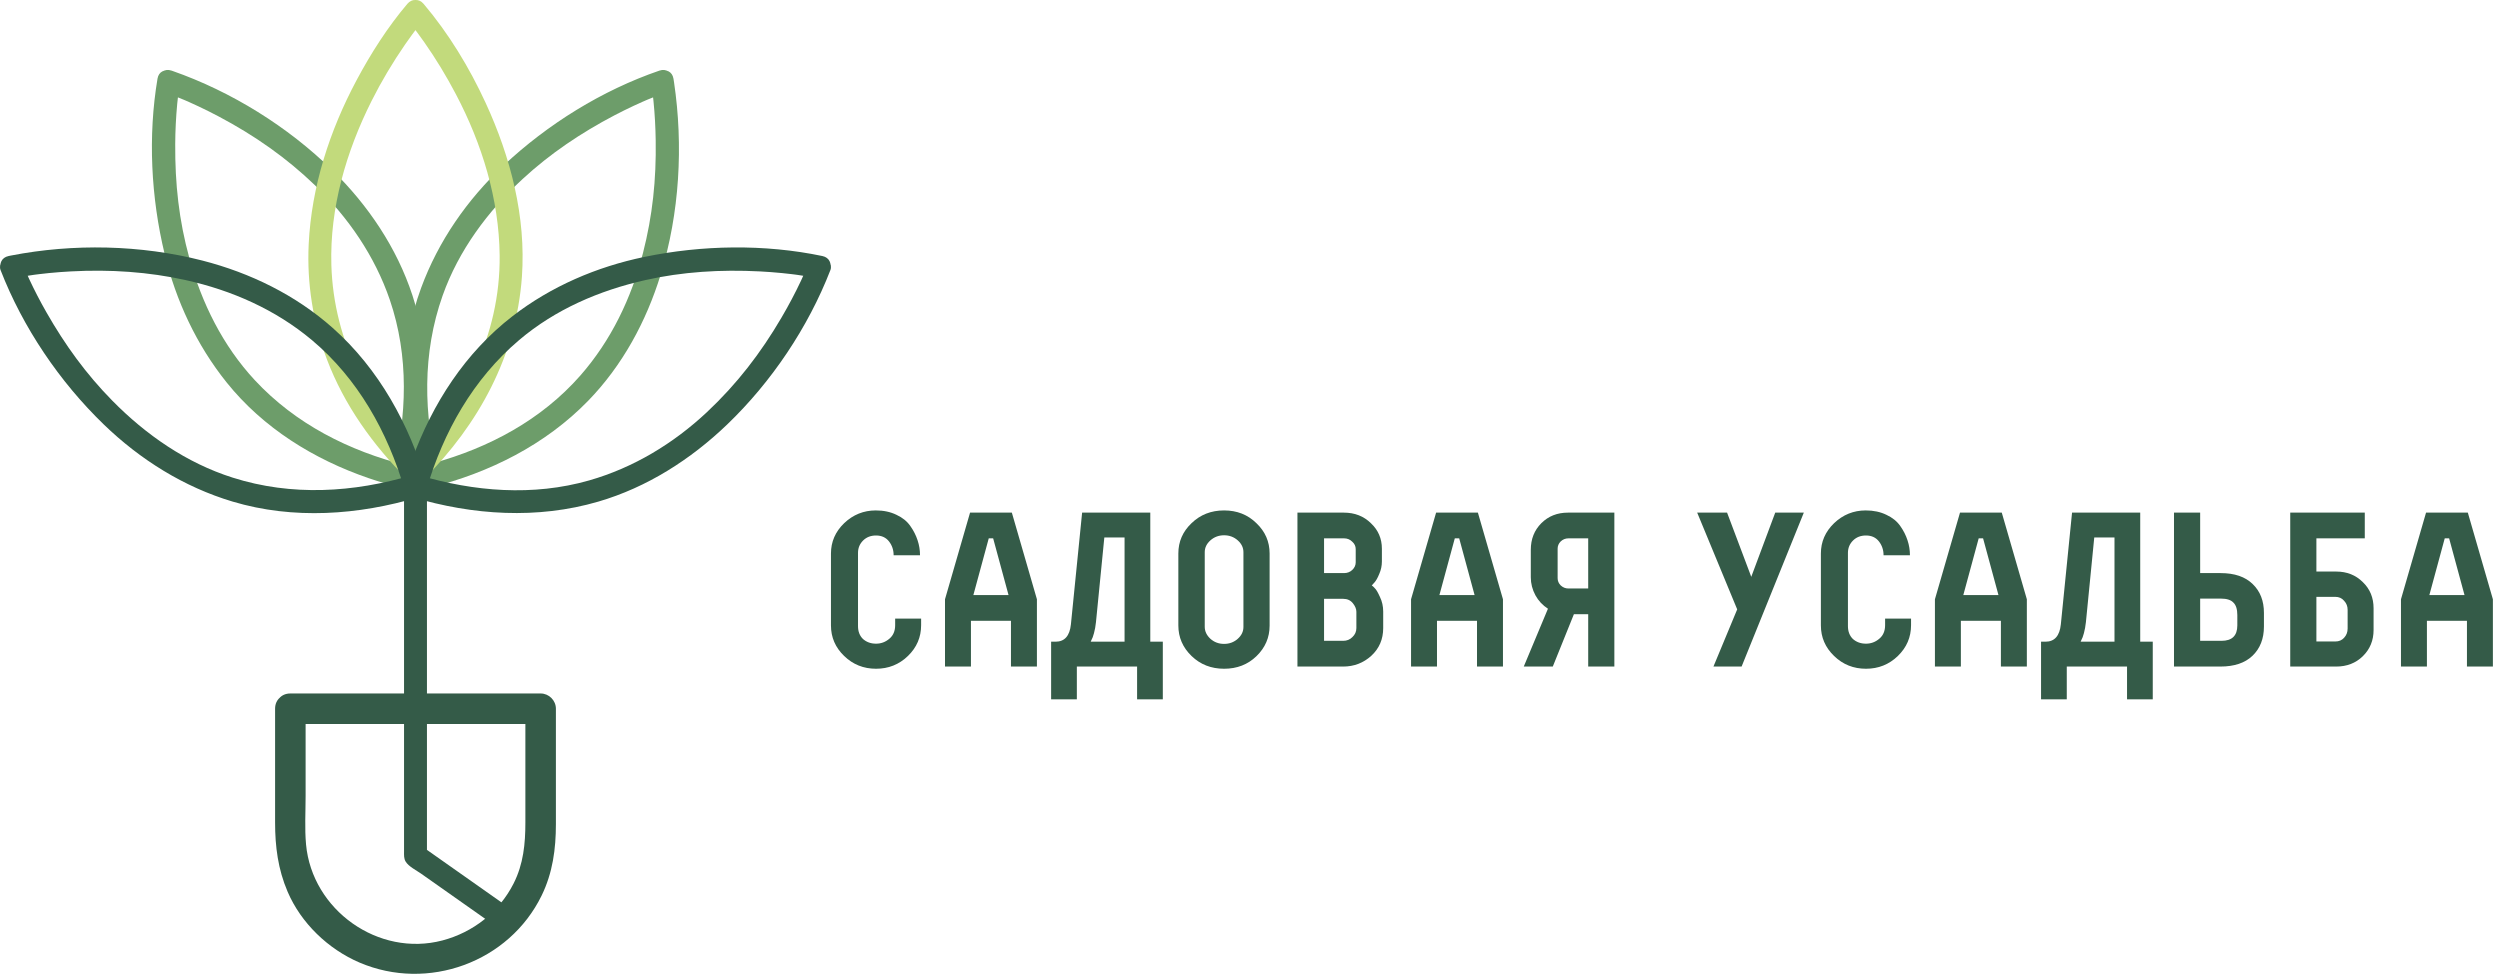 <?xml version="1.0" encoding="UTF-8"?> <svg xmlns="http://www.w3.org/2000/svg" width="172" height="67" viewBox="0 0 172 67" fill="none"> <path d="M27.798 32.781C27.798 37.602 27.798 42.422 27.798 47.242C27.798 50.251 27.798 53.26 27.798 56.268C27.798 57.042 27.798 57.816 27.798 58.59C27.798 58.825 27.78 59.058 27.906 59.273C28.106 59.614 28.657 59.886 28.968 60.105C30.574 61.237 32.18 62.368 33.786 63.499C34.618 64.086 35.404 62.719 34.581 62.14C32.715 60.825 30.849 59.511 28.983 58.196C29.113 58.422 29.243 58.649 29.374 58.876C29.374 54.055 29.374 49.234 29.374 44.414C29.374 40.537 29.374 36.659 29.374 32.781C29.373 31.766 27.798 31.766 27.798 32.781Z" fill="#345B48"></path> <path d="M45.365 4.859C41.422 6.212 37.677 8.543 34.647 11.384C32.146 13.729 30.157 16.588 28.972 19.811C27.506 23.799 27.532 28.156 28.469 32.261C28.525 32.505 28.585 32.748 28.647 32.99C28.755 33.413 29.206 33.644 29.616 33.54C33.682 32.518 37.516 30.604 40.46 27.579C42.823 25.151 44.465 22.112 45.456 18.888C46.755 14.666 47.021 10.023 46.373 5.656C46.36 5.573 46.347 5.491 46.334 5.409C46.165 4.409 44.648 4.834 44.815 5.828C44.841 5.981 44.863 6.134 44.884 6.288C44.846 6.01 44.89 6.335 44.907 6.474C44.926 6.638 44.945 6.803 44.961 6.968C45.051 7.861 45.098 8.758 45.112 9.656C45.154 12.356 44.897 14.833 44.236 17.412C43.443 20.503 42.049 23.421 39.923 25.842C37.252 28.883 33.636 30.816 29.764 31.875C29.576 31.926 29.386 31.974 29.197 32.022C29.52 32.205 29.843 32.389 30.166 32.572C29.13 28.525 29.047 24.3 30.454 20.332C31.556 17.224 33.561 14.53 35.965 12.308C37.846 10.571 39.976 9.139 42.285 7.929C42.719 7.702 43.158 7.486 43.601 7.278C43.792 7.188 43.984 7.101 44.177 7.016C44.265 6.977 44.353 6.939 44.441 6.901C44.484 6.882 44.525 6.865 44.567 6.847C44.719 6.782 44.392 6.921 44.54 6.858C44.95 6.687 45.364 6.523 45.784 6.379C46.739 6.051 46.328 4.529 45.365 4.859Z" fill="#6D9D6A"></path> <path d="M11.387 6.378C11.821 6.527 12.247 6.697 12.67 6.874C12.418 6.768 12.714 6.893 12.772 6.918C12.861 6.956 12.95 6.996 13.039 7.035C13.251 7.129 13.461 7.226 13.671 7.325C14.14 7.545 14.604 7.779 15.063 8.022C17.51 9.318 19.712 10.856 21.681 12.757C23.962 14.96 25.793 17.623 26.823 20.64C28.143 24.506 28.008 28.65 27.004 32.572C27.327 32.388 27.65 32.205 27.973 32.022C24.016 31.027 20.33 29.167 17.531 26.156C15.324 23.781 13.879 20.849 13.029 17.763C12.308 15.147 12.04 12.648 12.055 9.917C12.06 8.989 12.107 8.062 12.193 7.138C12.222 6.831 12.256 6.524 12.296 6.218C12.319 6.036 12.264 6.449 12.293 6.236C12.3 6.189 12.306 6.142 12.314 6.095C12.325 6.021 12.336 5.947 12.348 5.873C12.351 5.858 12.353 5.842 12.356 5.827C12.523 4.834 11.005 4.409 10.837 5.408C10.171 9.371 10.388 13.586 11.329 17.479C12.107 20.695 13.521 23.731 15.595 26.315C18.107 29.446 21.594 31.605 25.363 32.898C26.083 33.146 26.816 33.354 27.555 33.54C27.965 33.643 28.415 33.412 28.523 32.99C29.588 28.83 29.728 24.436 28.377 20.325C27.298 17.038 25.323 14.119 22.863 11.708C19.8 8.708 15.919 6.298 11.864 4.879C11.844 4.873 11.825 4.866 11.806 4.859C10.842 4.529 10.432 6.051 11.387 6.378Z" fill="#6D9D6A"></path> <path d="M28.028 0.262C26.669 1.865 25.521 3.666 24.534 5.515C22.674 8.999 21.43 12.84 21.238 16.8C21.107 19.487 21.538 22.203 22.489 24.718C23.678 27.86 25.658 30.624 28.028 32.986C28.331 33.289 28.837 33.289 29.141 32.986C32.937 29.201 35.525 24.438 35.908 19.039C36.2 14.915 35.129 10.803 33.413 7.08C32.296 4.657 30.871 2.302 29.141 0.262C28.483 -0.514 27.375 0.606 28.028 1.376C28.178 1.553 28.323 1.735 28.466 1.917C28.581 2.064 28.375 1.798 28.535 2.008C28.598 2.091 28.659 2.173 28.721 2.256C28.877 2.465 29.029 2.678 29.18 2.891C29.987 4.039 30.714 5.243 31.367 6.485C33.165 9.902 34.336 13.701 34.376 17.582C34.432 23.096 31.873 28.037 28.027 31.871C28.398 31.871 28.769 31.871 29.14 31.871C25.447 28.188 22.954 23.52 22.798 18.241C22.682 14.309 23.817 10.423 25.57 6.933C26.245 5.589 27.019 4.294 27.872 3.057C28.028 2.832 28.186 2.61 28.347 2.39C28.411 2.302 28.476 2.215 28.542 2.128C28.583 2.073 28.813 1.773 28.65 1.983C28.809 1.777 28.972 1.573 29.14 1.374C29.794 0.606 28.685 -0.514 28.028 0.262Z" fill="#C2DA7C"></path> <path d="M56.581 17.615C52.594 16.78 48.302 16.855 44.328 17.677C41.053 18.355 37.918 19.7 35.266 21.749C32.017 24.26 29.763 27.747 28.367 31.579C28.167 32.125 27.991 32.679 27.827 33.237C27.704 33.656 27.972 34.084 28.377 34.206C32.536 35.449 36.971 35.739 41.169 34.51C44.52 33.529 47.522 31.611 50.029 29.205C53.079 26.278 55.597 22.534 57.131 18.584C57.286 18.183 56.963 17.72 56.581 17.615C56.135 17.492 55.767 17.766 55.612 18.165C55.591 18.221 55.568 18.277 55.545 18.332C55.529 18.373 55.513 18.412 55.497 18.452C55.407 18.669 55.559 18.305 55.494 18.458C55.373 18.743 55.245 19.024 55.114 19.303C54.706 20.171 54.255 21.017 53.771 21.844C52.344 24.283 50.707 26.413 48.639 28.354C46.338 30.511 43.586 32.179 40.537 33.052C36.675 34.157 32.607 33.826 28.795 32.686C28.978 33.009 29.162 33.333 29.345 33.655C30.508 29.705 32.554 26.078 35.718 23.395C38.205 21.286 41.234 19.984 44.388 19.273C46.951 18.695 49.59 18.534 52.286 18.673C52.79 18.699 53.293 18.738 53.795 18.787C54.003 18.807 54.211 18.831 54.418 18.855C54.513 18.866 54.608 18.879 54.703 18.89C54.756 18.897 54.926 18.92 54.672 18.886C54.729 18.893 54.786 18.901 54.842 18.909C55.284 18.971 55.725 19.042 56.162 19.134C57.153 19.341 57.575 17.823 56.581 17.615Z" fill="#345B48"></path> <path d="M1.009 19.133C1.446 19.041 1.887 18.971 2.329 18.908C2.371 18.902 2.413 18.896 2.456 18.891C2.62 18.868 2.255 18.917 2.424 18.895C2.517 18.883 2.611 18.871 2.705 18.86C2.928 18.833 3.152 18.809 3.376 18.786C3.878 18.736 4.382 18.699 4.886 18.672C7.583 18.527 10.218 18.704 12.784 19.273C15.946 19.974 18.955 21.3 21.454 23.394C24.626 26.053 26.669 29.72 27.826 33.654C28.009 33.332 28.193 33.008 28.376 32.685C24.328 33.896 20.062 34.153 16.002 32.859C12.826 31.849 10.039 29.917 7.721 27.559C5.919 25.726 4.481 23.74 3.197 21.492C2.767 20.74 2.368 19.97 2.002 19.185C1.885 18.936 1.774 18.685 1.666 18.432C1.752 18.634 1.681 18.469 1.626 18.332C1.603 18.276 1.581 18.221 1.559 18.165C1.404 17.765 1.036 17.492 0.59 17.615C0.208 17.72 -0.116 18.183 0.04 18.584C1.577 22.542 4.098 26.262 7.142 29.205C9.645 31.625 12.657 33.509 16.002 34.509C20.183 35.76 24.652 35.444 28.794 34.206C29.199 34.084 29.467 33.656 29.344 33.237C28.152 29.184 26.074 25.39 22.892 22.563C20.339 20.295 17.215 18.772 13.921 17.926C9.684 16.84 5.056 16.746 0.76 17.58C0.704 17.591 0.646 17.603 0.59 17.615C-0.403 17.823 0.018 19.341 1.009 19.133Z" fill="#345B48"></path> <path d="M18.926 48.761C18.926 51.367 18.926 53.974 18.926 56.581C18.926 58.243 19.125 59.802 19.787 61.348C20.713 63.514 22.581 65.303 24.737 66.225C29.429 68.232 35.028 66.212 37.271 61.599C38.026 60.046 38.246 58.408 38.246 56.704C38.246 55.161 38.246 53.619 38.246 52.076C38.246 50.971 38.246 49.866 38.246 48.761C38.246 48.188 37.768 47.711 37.196 47.711C31.983 47.711 26.77 47.711 21.557 47.711C21.03 47.711 20.503 47.711 19.976 47.711C18.621 47.711 18.621 49.811 19.976 49.811C25.189 49.811 30.402 49.811 35.615 49.811C36.142 49.811 36.669 49.811 37.196 49.811C36.846 49.461 36.496 49.111 36.146 48.761C36.146 51.367 36.146 53.974 36.146 56.581C36.146 58.05 36.013 59.446 35.335 60.786C34.345 62.74 32.547 64.148 30.438 64.703C26.036 65.862 21.472 62.61 21.056 58.099C20.955 56.997 21.026 55.861 21.026 54.757C21.026 53.137 21.026 51.516 21.026 49.896C21.026 49.517 21.026 49.139 21.026 48.76C21.026 47.406 18.926 47.406 18.926 48.761Z" fill="#345B48"></path> <path d="M124.103 35.269L119.822 45.859H117.885L119.519 41.925L116.766 35.269H118.823L120.487 39.686L122.136 35.269H124.103Z" fill="#345B48"></path> <path d="M131.48 42.56V43.014C131.48 43.841 131.177 44.547 130.572 45.132C129.967 45.717 129.236 46.01 128.379 46.01C127.521 46.01 126.79 45.717 126.185 45.132C125.58 44.547 125.277 43.846 125.277 43.029V38.082C125.277 37.276 125.58 36.58 126.185 35.995C126.8 35.41 127.526 35.117 128.363 35.117C128.898 35.117 129.372 35.218 129.786 35.42C130.199 35.611 130.517 35.869 130.739 36.191C130.961 36.504 131.127 36.832 131.238 37.175C131.349 37.508 131.404 37.85 131.404 38.203H129.589C129.589 37.84 129.483 37.523 129.271 37.25C129.059 36.978 128.762 36.842 128.379 36.842C128.015 36.842 127.718 36.958 127.486 37.19C127.254 37.422 127.138 37.704 127.138 38.037V43.075C127.138 43.448 127.254 43.746 127.486 43.968C127.728 44.179 128.026 44.285 128.379 44.285C128.721 44.285 129.024 44.174 129.286 43.952C129.559 43.73 129.695 43.418 129.695 43.014V42.56H131.48Z" fill="#345B48"></path> <path d="M134.848 35.269H137.722L139.447 41.229V45.859H137.662V42.712H134.908V45.859H133.123V41.229L134.848 35.269ZM137.495 40.942L136.436 37.038H136.134L135.075 40.942H137.495Z" fill="#345B48"></path> <path d="M142.194 45.859V48.113H140.424V44.149H140.727C141.352 44.149 141.705 43.751 141.786 42.954L142.557 35.269H147.247V44.149H148.11V48.113H146.34V45.859H142.194ZM144.085 36.978L143.511 42.803C143.48 43.085 143.435 43.337 143.374 43.559C143.314 43.781 143.258 43.932 143.208 44.013L143.147 44.149H145.477V36.978H144.085Z" fill="#345B48"></path> <path d="M151.371 35.269V39.429H152.778C153.736 39.429 154.473 39.681 154.987 40.185C155.501 40.679 155.759 41.34 155.759 42.167V43.105C155.759 43.942 155.496 44.613 154.972 45.117C154.457 45.611 153.721 45.859 152.763 45.859H149.571V35.269H151.371ZM153.928 43.029V42.318C153.928 41.915 153.837 41.628 153.656 41.456C153.484 41.275 153.202 41.184 152.808 41.184H151.371V44.089H152.839C153.565 44.089 153.928 43.736 153.928 43.029Z" fill="#345B48"></path> <path d="M161.517 43.241V41.955C161.517 41.713 161.436 41.507 161.275 41.335C161.123 41.154 160.922 41.063 160.669 41.063H159.368V44.134H160.669C160.922 44.134 161.123 44.048 161.275 43.877C161.436 43.705 161.517 43.493 161.517 43.241ZM162.697 37.038H159.368V39.323H160.73C161.466 39.323 162.076 39.565 162.561 40.049C163.055 40.523 163.302 41.123 163.302 41.849V43.347C163.302 44.063 163.055 44.663 162.561 45.148C162.076 45.621 161.466 45.859 160.73 45.859H157.568V35.269H162.697V37.038Z" fill="#345B48"></path> <path d="M166.912 35.269H169.786L171.511 41.229V45.859H169.726V42.712H166.972V45.859H165.187V41.229L166.912 35.269ZM169.559 40.942L168.5 37.038H168.198L167.139 40.942H169.559Z" fill="#345B48"></path> <path d="M63.373 42.56V43.014C63.373 43.841 63.07 44.547 62.465 45.132C61.86 45.717 61.129 46.01 60.271 46.01C59.414 46.01 58.683 45.717 58.078 45.132C57.472 44.547 57.17 43.846 57.17 43.029V38.082C57.17 37.276 57.472 36.58 58.078 35.995C58.693 35.41 59.419 35.117 60.256 35.117C60.791 35.117 61.265 35.218 61.678 35.42C62.092 35.611 62.41 35.869 62.631 36.191C62.853 36.504 63.02 36.832 63.131 37.175C63.242 37.508 63.297 37.85 63.297 38.203H61.482C61.482 37.84 61.376 37.523 61.164 37.25C60.952 36.978 60.655 36.842 60.271 36.842C59.908 36.842 59.611 36.958 59.379 37.19C59.147 37.422 59.031 37.704 59.031 38.037V43.075C59.031 43.448 59.147 43.746 59.379 43.968C59.621 44.179 59.918 44.285 60.271 44.285C60.614 44.285 60.917 44.174 61.179 43.952C61.451 43.73 61.587 43.418 61.587 43.014V42.56H63.373Z" fill="#345B48"></path> <path d="M66.74 35.269H69.615L71.34 41.229V45.859H69.554V42.712H66.801V45.859H65.016V41.229L66.74 35.269ZM69.388 40.942L68.329 37.038H68.026L66.967 40.942H69.388Z" fill="#345B48"></path> <path d="M74.087 45.859V48.113H72.317V44.149H72.62C73.245 44.149 73.598 43.751 73.679 42.954L74.45 35.269H79.14V44.149H80.002V48.113H78.232V45.859H74.087ZM75.978 36.978L75.403 42.803C75.373 43.085 75.328 43.337 75.267 43.559C75.207 43.781 75.151 43.932 75.101 44.013L75.04 44.149H77.37V36.978H75.978Z" fill="#345B48"></path> <path d="M87.349 38.082V43.045C87.349 43.862 87.046 44.562 86.441 45.148C85.846 45.722 85.105 46.01 84.217 46.01C83.329 46.01 82.583 45.717 81.978 45.132C81.373 44.547 81.07 43.846 81.07 43.029V38.082C81.07 37.266 81.373 36.569 81.978 35.995C82.583 35.41 83.329 35.117 84.217 35.117C85.105 35.117 85.846 35.41 86.441 35.995C87.046 36.569 87.349 37.266 87.349 38.082ZM85.548 43.135V37.992C85.548 37.679 85.417 37.407 85.155 37.175C84.893 36.943 84.58 36.827 84.217 36.827C83.854 36.827 83.541 36.943 83.279 37.175C83.017 37.407 82.886 37.679 82.886 37.992V43.12C82.886 43.433 83.017 43.71 83.279 43.952C83.541 44.184 83.854 44.3 84.217 44.3C84.58 44.3 84.893 44.184 85.155 43.952C85.417 43.72 85.548 43.448 85.548 43.135Z" fill="#345B48"></path> <path d="M92.471 37.038H91.095V39.429H92.471C92.693 39.429 92.88 39.358 93.031 39.217C93.193 39.066 93.273 38.889 93.273 38.688V37.78C93.273 37.578 93.193 37.407 93.031 37.266C92.88 37.114 92.693 37.038 92.471 37.038ZM91.095 41.199V44.089H92.411C92.663 44.089 92.875 44.003 93.046 43.831C93.228 43.66 93.319 43.453 93.319 43.211V42.092C93.319 41.9 93.238 41.703 93.077 41.502C92.915 41.3 92.693 41.199 92.411 41.199H91.095ZM89.264 35.269H92.456C93.203 35.269 93.823 35.511 94.317 35.995C94.821 36.469 95.074 37.054 95.074 37.75V38.627C95.074 38.93 95.013 39.217 94.892 39.489C94.781 39.762 94.67 39.958 94.559 40.079L94.378 40.276C94.438 40.316 94.509 40.382 94.589 40.473C94.68 40.553 94.796 40.75 94.937 41.063C95.089 41.375 95.164 41.713 95.164 42.076V43.211C95.164 43.978 94.892 44.613 94.347 45.117C93.803 45.611 93.157 45.859 92.411 45.859H89.264V35.269Z" fill="#345B48"></path> <path d="M98.804 35.269H101.679L103.404 41.229V45.859H101.618V42.712H98.865V45.859H97.08V41.229L98.804 35.269ZM101.452 40.942L100.393 37.038H100.09L99.031 40.942H101.452Z" fill="#345B48"></path> <path d="M108.284 42.258L106.832 45.859H104.835L106.499 41.88C106.136 41.648 105.848 41.34 105.637 40.957C105.425 40.563 105.319 40.15 105.319 39.716V37.825C105.319 37.089 105.561 36.479 106.045 35.995C106.529 35.511 107.139 35.269 107.876 35.269H111.068V45.859H109.268V42.258H108.284ZM107.165 37.75V39.777C107.165 39.968 107.235 40.135 107.376 40.276C107.528 40.417 107.704 40.488 107.906 40.488H109.268V37.038H107.906C107.704 37.038 107.528 37.109 107.376 37.25C107.235 37.392 107.165 37.558 107.165 37.75Z" fill="#345B48"></path> </svg> 